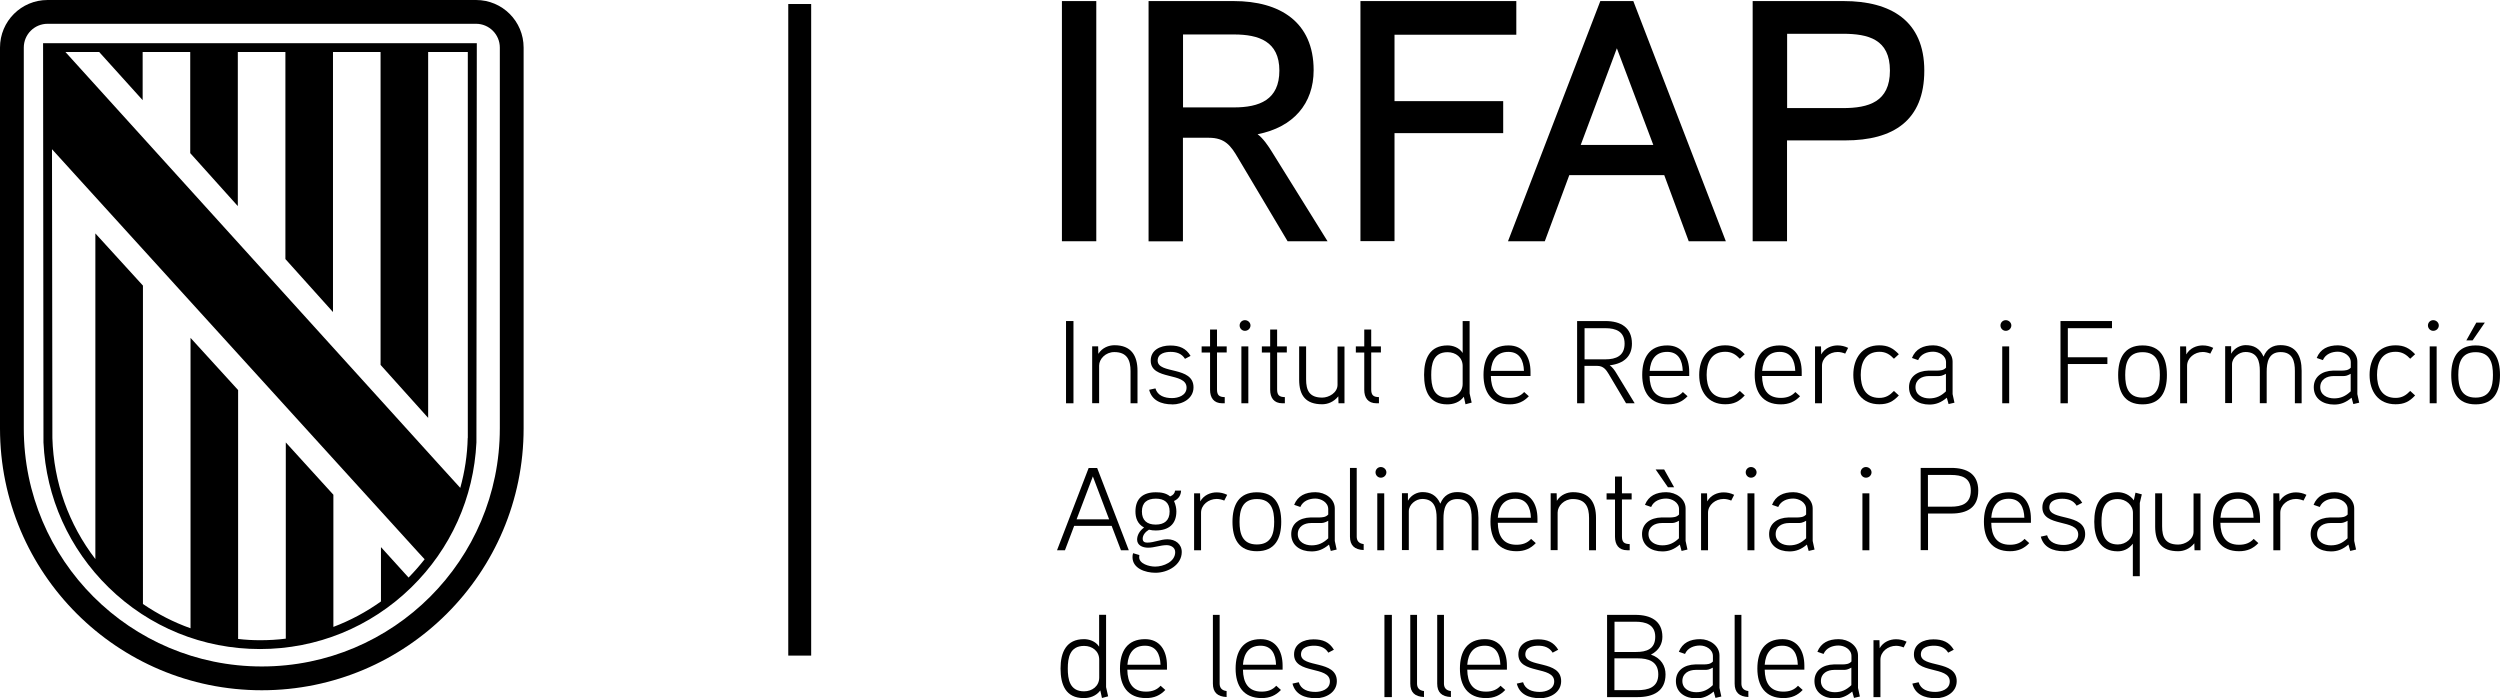 <?xml version="1.0" encoding="UTF-8"?>
<svg id="Capa_2" data-name="Capa 2" xmlns="http://www.w3.org/2000/svg" viewBox="0 0 255.34 71.33">
  <g id="Capa_1-2" data-name="Capa 1">
    <g>
      <rect x="80.51" y=".41" width="2.34" height="66.55"/>
      <g>
        <g>
          <path d="M111.97,24.64h-3.51V.11h3.51v24.53Z"/>
          <path d="M128.45,13.71c.56.42,1.09,1.19,1.48,1.83l5.66,9.1h-4.08l-5.06-8.5c-.74-1.27-1.34-2.07-2.99-2.07h-2.64v10.58h-3.51V.11h8.71c4.67,0,8.15,2.11,8.15,7.06,0,3.41-2.07,5.83-5.73,6.54ZM126.03,3.52h-5.2v7.45h5.2c2.6,0,4.64-.77,4.64-3.76s-2.11-3.69-4.64-3.69Z"/>
          <path d="M154.87,3.55h-12.44v6.78h11.1v3.27h-11.1v11.03h-3.48V.11h15.92v3.44Z"/>
          <path d="M176.27,24.64h-3.79l-2.5-6.75h-9.7l-2.5,6.75h-3.76L163.45.11h3.37l9.45,24.53ZM168.86,14.8l-3.72-9.87-3.69,9.87h7.41Z"/>
          <path d="M188.46,14.34h-5.94v10.3h-3.51V.11h9.31c4.78,0,8.22,2,8.22,7.1s-3.16,7.13-8.08,7.13ZM188.22,3.45h-5.69v7.59h5.69c2.64,0,4.81-.63,4.81-3.83s-2.21-3.76-4.81-3.76Z"/>
        </g>
        <g>
          <path d="M109.64,41.19h-.76v-8.4h.76v8.4Z"/>
          <path d="M116.18,41.19h-.71v-3.29c0-1.11-.35-1.94-1.66-1.94-.89,0-1.55.71-1.55,1.38v3.84h-.71v-5.81h.61l.02.77c.4-.64,1.08-.88,1.65-.88,1.69,0,2.35,1.04,2.35,2.62v3.3Z"/>
          <path d="M119.72,41.3c-1.12,0-2.08-.4-2.35-1.49l.64-.14c.22.75.94.99,1.7.99.61,0,1.48-.26,1.48-1.07,0-1.62-3.66-.7-3.66-2.76,0-1.07.96-1.54,1.99-1.54.96,0,1.61.28,2.08,1.06l-.57.3c-.33-.54-.87-.71-1.47-.71-.51,0-1.32.14-1.32.89,0,1.41,3.66.53,3.66,2.73,0,1.14-1.1,1.75-2.18,1.75Z"/>
          <path d="M125.29,36h-.99v3.77c0,.59.22.78.79.79v.63h-.25c-.88,0-1.25-.58-1.25-1.38v-3.8h-.86v-.63h.86v-1.72h.71v1.72h.99v.63Z"/>
          <path d="M127.15,33.79c-.3,0-.54-.25-.54-.55s.24-.54.54-.54.57.24.57.54-.25.55-.57.55ZM127.5,41.19h-.71v-5.81h.71v5.81Z"/>
          <path d="M131.43,36h-.99v3.77c0,.59.22.78.79.79v.63h-.25c-.88,0-1.25-.58-1.25-1.38v-3.8h-.85v-.63h.85v-1.72h.71v1.72h.99v.63Z"/>
          <path d="M137.32,41.19h-.61l-.02-.71c-.49.6-1.11.81-1.65.81-1.67,0-2.35-.89-2.35-2.52v-3.39h.71v3.36c0,1.13.33,1.87,1.65,1.87.67,0,1.56-.49,1.56-1.31v-3.91h.71v5.81Z"/>
          <path d="M141.04,36h-.99v3.77c0,.59.22.78.79.79v.63h-.25c-.88,0-1.25-.58-1.25-1.38v-3.8h-.86v-.63h.86v-1.72h.71v1.72h.99v.63Z"/>
          <path d="M149.68,41.29l-.17-.77c-.43.58-1.08.78-1.69.78-1.84,0-2.37-1.36-2.37-3.02s.58-3,2.4-3c.49,0,1.17.19,1.54.77v-3.26h.71v7.39s.21.92.21.94l-.63.17ZM149.39,37.38c0-.87-.7-1.41-1.54-1.41-1.48,0-1.67,1.24-1.67,2.32s.19,2.32,1.66,2.32c.83,0,1.55-.53,1.55-1.41v-1.83Z"/>
          <path d="M156.33,38.4h-4.06c.02,1.31.52,2.24,1.91,2.24.64,0,1.12-.19,1.49-.6l.48.43c-.52.55-1.13.83-1.97.83-1.87,0-2.66-1.26-2.66-3.01s.73-3.01,2.56-3.01c1.52,0,2.24,1.17,2.24,2.71v.41ZM155.65,37.88c-.04-1.06-.43-1.94-1.59-1.94s-1.7.77-1.79,1.94h3.38Z"/>
          <path d="M164.42,37.32c.26.18.48.48.66.78l1.88,3.09h-.88l-1.78-3c-.25-.42-.54-.82-1.16-.82h-1.31v3.82h-.75v-8.4h2.89c1.58,0,2.71.67,2.71,2.31,0,1.26-.78,2.03-2.26,2.21ZM163.98,33.52h-2.14v3.18h2.14c1.08,0,1.95-.36,1.95-1.6s-.89-1.58-1.95-1.58Z"/>
          <path d="M172.54,38.4h-4.06c.02,1.31.52,2.24,1.91,2.24.64,0,1.12-.19,1.49-.6l.48.43c-.52.55-1.13.83-1.97.83-1.87,0-2.66-1.26-2.66-3.01s.73-3.01,2.56-3.01c1.52,0,2.24,1.17,2.24,2.71v.41ZM171.87,37.88c-.04-1.06-.43-1.94-1.59-1.94s-1.7.77-1.79,1.94h3.38Z"/>
          <path d="M177.7,36.64c-.41-.43-.83-.71-1.49-.71-1.47,0-1.9,1.17-1.9,2.36s.43,2.35,1.9,2.35c.66,0,1.08-.28,1.49-.71l.5.46c-.59.63-1.11.9-2,.9-1.77,0-2.65-1.32-2.65-3s.88-3.02,2.65-3.02c.89,0,1.42.3,2,.91l-.5.46Z"/>
          <path d="M184.03,38.4h-4.06c.02,1.31.52,2.24,1.91,2.24.64,0,1.12-.19,1.49-.6l.48.43c-.52.55-1.13.83-1.97.83-1.87,0-2.66-1.26-2.66-3.01s.73-3.01,2.56-3.01c1.52,0,2.24,1.17,2.24,2.71v.41ZM183.36,37.88c-.04-1.06-.43-1.94-1.59-1.94s-1.7.77-1.79,1.94h3.38Z"/>
          <path d="M188.47,36.12c-.24-.1-.52-.17-.78-.17-.84,0-1.6.61-1.6,1.41v3.83h-.71v-5.81h.61l.02.82c.37-.66,1.07-.92,1.67-.92.38,0,.73.08,1.08.25l-.3.59Z"/>
          <path d="M193.44,36.64c-.41-.43-.83-.71-1.49-.71-1.47,0-1.9,1.17-1.9,2.36s.43,2.35,1.9,2.35c.66,0,1.08-.28,1.49-.71l.5.46c-.59.63-1.11.9-2,.9-1.77,0-2.65-1.32-2.65-3s.88-3.02,2.65-3.02c.89,0,1.42.3,2,.91l-.5.46Z"/>
          <path d="M199.62,41.13l-.6.14-.18-.65c-.59.5-1.13.7-1.78.7-1.14,0-2.08-.6-2.08-1.77,0-1.06.82-1.67,1.99-1.7.12-.01.9,0,.9,0,.3-.01.64-.02.89-.3v-.55c0-.69-.72-1.08-1.32-1.08s-1.26.23-1.53.86l-.63-.22c.37-.92,1.14-1.29,2.18-1.29.98,0,1.97.66,1.97,1.67v3.31l.19.88ZM198.75,38.18c-.39.21-.53.23-.81.23h-.94c-.69,0-1.36.34-1.36,1.14s.73,1.14,1.41,1.14,1.19-.23,1.7-.72v-1.79Z"/>
          <path d="M204.86,33.79c-.3,0-.54-.25-.54-.55s.24-.54.54-.54.57.24.57.54-.25.55-.57.55ZM205.21,41.19h-.71v-5.81h.71v5.81Z"/>
          <path d="M215.71,33.52h-4.51v2.97h4.04v.69h-4.04v4.01h-.75v-8.4h5.26v.73Z"/>
          <path d="M218.83,41.3c-1.87,0-2.49-1.3-2.49-3s.63-3.02,2.49-3.02,2.49,1.3,2.49,3.02-.64,3-2.49,3ZM218.83,35.97c-1.5,0-1.77,1.16-1.77,2.33s.27,2.31,1.77,2.31,1.77-1.14,1.77-2.31-.26-2.33-1.77-2.33Z"/>
          <path d="M225.76,36.12c-.24-.1-.52-.17-.78-.17-.84,0-1.6.61-1.6,1.41v3.83h-.71v-5.81h.61l.02.82c.37-.66,1.07-.92,1.67-.92.38,0,.73.08,1.08.25l-.3.59Z"/>
          <path d="M235.09,41.19h-.7v-3.3c0-.97-.21-1.93-1.46-1.93s-1.42,1.09-1.42,2.01v3.21h-.7v-3.3c0-.97-.23-1.93-1.47-1.93-.67,0-1.37.58-1.37,1.26v3.96h-.7v-5.81h.61v.77c.36-.64,1.01-.88,1.48-.88.81,0,1.44.31,1.83,1.18.34-.86.99-1.18,1.73-1.18,1.6,0,2.16,1.12,2.16,2.62v3.3Z"/>
          <path d="M240.96,41.13l-.6.14-.18-.65c-.59.5-1.13.7-1.78.7-1.14,0-2.08-.6-2.08-1.77,0-1.06.82-1.67,1.99-1.7.12-.01.9,0,.9,0,.3-.01.64-.02.89-.3v-.55c0-.69-.72-1.08-1.32-1.08s-1.26.23-1.53.86l-.63-.22c.37-.92,1.14-1.29,2.18-1.29.98,0,1.97.66,1.97,1.67v3.31l.19.88ZM240.09,38.18c-.39.21-.53.23-.81.23h-.94c-.69,0-1.36.34-1.36,1.14s.73,1.14,1.41,1.14,1.19-.23,1.7-.72v-1.79Z"/>
          <path d="M246.17,36.64c-.41-.43-.83-.71-1.49-.71-1.47,0-1.9,1.17-1.9,2.36s.43,2.35,1.9,2.35c.66,0,1.08-.28,1.49-.71l.5.46c-.59.63-1.11.9-2,.9-1.77,0-2.65-1.32-2.65-3s.88-3.02,2.65-3.02c.89,0,1.42.3,2,.91l-.5.46Z"/>
          <path d="M248.52,33.79c-.3,0-.54-.25-.54-.55s.24-.54.54-.54.57.24.57.54-.25.55-.57.55ZM248.87,41.19h-.71v-5.81h.71v5.81Z"/>
          <path d="M252.85,41.3c-1.87,0-2.49-1.3-2.49-3s.63-3.02,2.49-3.02,2.49,1.3,2.49,3.02-.64,3-2.49,3ZM252.85,35.97c-1.5,0-1.77,1.16-1.77,2.33s.27,2.31,1.77,2.31,1.77-1.14,1.77-2.31-.26-2.33-1.77-2.33ZM253.79,32.95l-1.25,1.82h-.64l1.02-1.82h.87Z"/>
          <path d="M115.28,56.2h-.79l-.95-2.49h-3.83l-.94,2.49h-.81l3.23-8.4h.87l3.23,8.4ZM113.28,53.04l-1.66-4.38-1.66,4.38h3.32Z"/>
          <path d="M118.02,54.18c-.23,0-.41-.02-.67-.08-.33.2-.64.52-.64.92,0,.34.24.4.47.4.7,0,1.36-.34,2.06-.34.81,0,1.46.49,1.46,1.3,0,1.32-1.42,2.12-2.68,2.12-1.06,0-2.35-.45-2.35-1.59,0-.13.01-.28.06-.41l.64.19c-.01.07-.02.13-.02.22,0,.67,1.01.96,1.63.96.84,0,2.05-.48,2.05-1.48,0-.49-.47-.71-.87-.71-.65,0-1.25.26-1.89.26-.59,0-1.13-.25-1.13-.83,0-.42.23-.88.71-1.23-.69-.37-.88-1.01-.88-1.64,0-1.32.77-1.96,2.08-1.96.52,0,1.04.07,1.46.42.31-.12.47-.31.51-.59h.61c-.02.43-.21.83-.72,1.06.18.41.24.75.24,1.07,0,1.3-.79,1.94-2.11,1.94ZM118.05,50.93c-.88,0-1.42.4-1.42,1.31s.52,1.34,1.41,1.34,1.42-.43,1.42-1.34-.54-1.31-1.41-1.31Z"/>
          <path d="M125.05,51.13c-.24-.1-.52-.17-.78-.17-.84,0-1.6.61-1.6,1.41v3.83h-.71v-5.81h.61l.02.82c.37-.66,1.07-.92,1.67-.92.38,0,.73.08,1.08.25l-.3.59Z"/>
          <path d="M128.37,56.3c-1.87,0-2.49-1.3-2.49-3s.63-3.02,2.49-3.02,2.49,1.3,2.49,3.02-.64,3-2.49,3ZM128.37,50.97c-1.5,0-1.77,1.16-1.77,2.33s.27,2.31,1.77,2.31,1.77-1.14,1.77-2.31-.26-2.33-1.77-2.33Z"/>
          <path d="M136.52,56.13l-.6.14-.18-.65c-.59.5-1.13.7-1.78.7-1.14,0-2.08-.6-2.08-1.77,0-1.06.82-1.67,1.99-1.7.12-.01.9,0,.9,0,.3-.01.64-.02.89-.3v-.55c0-.69-.72-1.08-1.32-1.08s-1.26.23-1.53.86l-.63-.22c.37-.92,1.14-1.29,2.18-1.29.98,0,1.97.66,1.97,1.67v3.31l.19.88ZM135.66,53.19c-.39.21-.53.23-.81.23h-.94c-.69,0-1.36.34-1.36,1.14s.73,1.14,1.41,1.14,1.19-.23,1.7-.72v-1.79Z"/>
          <path d="M139.28,56.18c-.94-.04-1.4-.48-1.4-1.37v-7.02h.69v7.02c0,.36.16.7.71.76v.61Z"/>
          <path d="M141.03,48.79c-.3,0-.54-.25-.54-.55s.24-.54.54-.54.57.24.57.54-.25.55-.57.55ZM141.38,56.2h-.71v-5.81h.71v5.81Z"/>
          <path d="M151.01,56.2h-.7v-3.3c0-.97-.21-1.93-1.46-1.93s-1.42,1.09-1.42,2.01v3.21h-.7v-3.3c0-.97-.23-1.93-1.47-1.93-.67,0-1.37.58-1.37,1.26v3.96h-.7v-5.81h.61v.77c.36-.64,1.01-.88,1.48-.88.81,0,1.44.31,1.83,1.18.34-.86.99-1.18,1.73-1.18,1.6,0,2.16,1.12,2.16,2.62v3.3Z"/>
          <path d="M157.04,53.4h-4.06c.02,1.31.52,2.24,1.91,2.24.64,0,1.12-.19,1.49-.6l.48.43c-.52.55-1.13.83-1.97.83-1.87,0-2.66-1.26-2.66-3.01s.73-3.01,2.56-3.01c1.52,0,2.24,1.17,2.24,2.71v.41ZM156.36,52.88c-.04-1.06-.43-1.94-1.59-1.94s-1.7.77-1.79,1.94h3.38Z"/>
          <path d="M163.01,56.2h-.71v-3.29c0-1.11-.35-1.94-1.66-1.94-.89,0-1.55.71-1.55,1.38v3.84h-.71v-5.81h.61l.02.77c.4-.64,1.08-.88,1.65-.88,1.69,0,2.35,1.04,2.35,2.62v3.3Z"/>
          <path d="M166.65,51.01h-.99v3.77c0,.59.22.78.79.79v.63h-.25c-.88,0-1.25-.58-1.25-1.38v-3.8h-.86v-.63h.86v-1.72h.71v1.72h.99v.63Z"/>
          <path d="M172.35,56.13l-.6.14-.18-.65c-.59.5-1.13.7-1.78.7-1.14,0-2.08-.6-2.08-1.77,0-1.06.82-1.67,1.99-1.7.12-.01.9,0,.9,0,.3-.01.64-.02.89-.3v-.55c0-.69-.72-1.08-1.32-1.08s-1.26.23-1.53.86l-.63-.22c.37-.92,1.14-1.29,2.18-1.29.98,0,1.97.66,1.97,1.67v3.31l.19.88ZM171.48,53.19c-.39.21-.53.23-.81.23h-.94c-.69,0-1.36.34-1.36,1.14s.73,1.14,1.41,1.14,1.19-.23,1.7-.72v-1.79ZM170.99,49.77h-.63l-1.26-1.82h.87l1.02,1.82Z"/>
          <path d="M176.83,51.13c-.24-.1-.52-.17-.78-.17-.84,0-1.6.61-1.6,1.41v3.83h-.71v-5.81h.61l.02.82c.37-.66,1.07-.92,1.67-.92.38,0,.73.08,1.08.25l-.3.59Z"/>
          <path d="M178.84,48.79c-.3,0-.54-.25-.54-.55s.24-.54.54-.54.57.24.57.54-.25.55-.57.55ZM179.19,56.2h-.71v-5.81h.71v5.81Z"/>
          <path d="M185.33,56.13l-.6.14-.18-.65c-.59.5-1.13.7-1.78.7-1.14,0-2.08-.6-2.08-1.77,0-1.06.82-1.67,1.99-1.7.12-.01.9,0,.9,0,.3-.01.64-.02.89-.3v-.55c0-.69-.72-1.08-1.32-1.08s-1.26.23-1.53.86l-.63-.22c.37-.92,1.14-1.29,2.18-1.29.98,0,1.97.66,1.97,1.67v3.31l.19.88ZM184.47,53.19c-.39.21-.53.23-.81.23h-.94c-.69,0-1.36.34-1.36,1.14s.73,1.14,1.41,1.14,1.19-.23,1.7-.72v-1.79Z"/>
          <path d="M190.58,48.79c-.3,0-.54-.25-.54-.55s.24-.54.54-.54.57.24.57.54-.25.55-.57.55ZM190.93,56.2h-.71v-5.81h.71v5.81Z"/>
          <path d="M199.3,52.45h-2.38v3.74h-.75v-8.4h3.12c1.6,0,2.76.61,2.76,2.32s-1.11,2.34-2.74,2.34ZM199.26,48.51h-2.35v3.24h2.35c1.09,0,2.03-.3,2.03-1.64s-.95-1.6-2.03-1.6Z"/>
          <path d="M207.44,53.4h-4.06c.02,1.31.52,2.24,1.91,2.24.64,0,1.12-.19,1.49-.6l.48.43c-.52.55-1.13.83-1.97.83-1.87,0-2.66-1.26-2.66-3.01s.73-3.01,2.56-3.01c1.52,0,2.24,1.17,2.24,2.71v.41ZM206.76,52.88c-.04-1.06-.43-1.94-1.59-1.94s-1.7.77-1.79,1.94h3.38Z"/>
          <path d="M210.79,56.3c-1.12,0-2.08-.4-2.35-1.49l.64-.14c.22.75.94.99,1.7.99.61,0,1.48-.26,1.48-1.07,0-1.62-3.66-.7-3.66-2.76,0-1.07.96-1.54,1.99-1.54.96,0,1.61.28,2.08,1.06l-.57.3c-.33-.54-.87-.71-1.47-.71-.51,0-1.32.14-1.32.89,0,1.41,3.66.53,3.66,2.73,0,1.14-1.1,1.75-2.18,1.75Z"/>
          <path d="M218.76,50.48l-.21.89v7.48h-.71v-3.32c-.46.6-1.05.78-1.54.78-1.82,0-2.4-1.38-2.4-3.02s.54-3.02,2.38-3.02c.59,0,1.24.24,1.66.83l.17-.78.64.17ZM217.85,52.38c0-.79-.71-1.41-1.55-1.41-1.47,0-1.66,1.25-1.66,2.32s.21,2.32,1.67,2.32c.84,0,1.54-.64,1.54-1.42v-1.82Z"/>
          <path d="M224.75,56.2h-.61l-.02-.71c-.49.6-1.11.81-1.65.81-1.67,0-2.35-.89-2.35-2.52v-3.39h.71v3.36c0,1.13.33,1.87,1.65,1.87.67,0,1.56-.49,1.56-1.31v-3.91h.71v5.81Z"/>
          <path d="M230.84,53.4h-4.06c.02,1.31.52,2.24,1.91,2.24.64,0,1.12-.19,1.49-.6l.48.43c-.52.55-1.13.83-1.97.83-1.87,0-2.66-1.26-2.66-3.01s.73-3.01,2.56-3.01c1.52,0,2.24,1.17,2.24,2.71v.41ZM230.17,52.88c-.04-1.06-.43-1.94-1.59-1.94s-1.7.77-1.79,1.94h3.38Z"/>
          <path d="M235.28,51.13c-.24-.1-.52-.17-.78-.17-.84,0-1.6.61-1.6,1.41v3.83h-.71v-5.81h.61l.02.82c.37-.66,1.07-.92,1.67-.92.38,0,.73.08,1.08.25l-.3.59Z"/>
          <path d="M240.64,56.13l-.6.14-.18-.65c-.59.5-1.13.7-1.78.7-1.14,0-2.08-.6-2.08-1.77,0-1.06.82-1.67,1.99-1.7.12-.01.9,0,.9,0,.3-.01.64-.02.89-.3v-.55c0-.69-.72-1.08-1.32-1.08s-1.26.23-1.53.86l-.63-.22c.37-.92,1.14-1.29,2.18-1.29.98,0,1.97.66,1.97,1.67v3.31l.19.88ZM239.77,53.19c-.39.21-.53.23-.81.23h-.94c-.69,0-1.36.34-1.36,1.14s.73,1.14,1.41,1.14,1.19-.23,1.7-.72v-1.79Z"/>
          <path d="M112.55,71.29l-.17-.77c-.43.58-1.08.78-1.69.78-1.84,0-2.37-1.36-2.37-3.02s.58-3,2.4-3c.49,0,1.17.19,1.54.77v-3.26h.71v7.39s.21.92.21.94l-.63.17ZM112.27,67.38c0-.87-.7-1.41-1.54-1.41-1.48,0-1.67,1.24-1.67,2.32s.19,2.32,1.66,2.32c.83,0,1.55-.53,1.55-1.41v-1.83Z"/>
          <path d="M119.2,68.4h-4.06c.02,1.31.52,2.24,1.91,2.24.64,0,1.12-.19,1.49-.6l.48.43c-.52.55-1.13.83-1.97.83-1.87,0-2.66-1.26-2.66-3.01s.73-3.01,2.56-3.01c1.52,0,2.24,1.17,2.24,2.71v.41ZM118.53,67.89c-.04-1.06-.43-1.94-1.59-1.94s-1.7.77-1.79,1.94h3.38Z"/>
          <path d="M125.28,71.19c-.94-.04-1.4-.48-1.4-1.37v-7.02h.69v7.02c0,.36.16.7.71.76v.61Z"/>
          <path d="M131.01,68.4h-4.06c.02,1.31.52,2.24,1.91,2.24.64,0,1.12-.19,1.49-.6l.48.43c-.52.55-1.13.83-1.97.83-1.87,0-2.66-1.26-2.66-3.01s.73-3.01,2.56-3.01c1.52,0,2.24,1.17,2.24,2.71v.41ZM130.33,67.89c-.04-1.06-.43-1.94-1.59-1.94s-1.7.77-1.79,1.94h3.38Z"/>
          <path d="M134.36,71.31c-1.12,0-2.08-.4-2.35-1.49l.64-.14c.22.75.94.99,1.7.99.61,0,1.48-.26,1.48-1.07,0-1.62-3.66-.7-3.66-2.76,0-1.07.96-1.54,1.99-1.54.96,0,1.61.28,2.08,1.06l-.57.3c-.33-.54-.87-.71-1.47-.71-.51,0-1.32.14-1.32.89,0,1.41,3.66.53,3.66,2.73,0,1.14-1.1,1.75-2.18,1.75Z"/>
          <path d="M142.16,71.2h-.76v-8.4h.76v8.4Z"/>
          <path d="M145.44,71.19c-.94-.04-1.4-.48-1.4-1.37v-7.02h.69v7.02c0,.36.16.7.71.76v.61Z"/>
          <path d="M148.19,71.19c-.94-.04-1.4-.48-1.4-1.37v-7.02h.69v7.02c0,.36.16.7.71.76v.61Z"/>
          <path d="M153.92,68.4h-4.06c.02,1.31.52,2.24,1.91,2.24.64,0,1.12-.19,1.49-.6l.48.43c-.52.55-1.13.83-1.97.83-1.87,0-2.66-1.26-2.66-3.01s.73-3.01,2.56-3.01c1.52,0,2.24,1.17,2.24,2.71v.41ZM153.24,67.89c-.04-1.06-.43-1.94-1.59-1.94s-1.7.77-1.79,1.94h3.38Z"/>
          <path d="M157.27,71.31c-1.12,0-2.08-.4-2.35-1.49l.64-.14c.22.75.94.99,1.7.99.61,0,1.48-.26,1.48-1.07,0-1.62-3.66-.7-3.66-2.76,0-1.07.96-1.54,1.99-1.54.96,0,1.61.28,2.08,1.06l-.57.3c-.33-.54-.87-.71-1.47-.71-.51,0-1.32.14-1.32.89,0,1.41,3.66.53,3.66,2.73,0,1.14-1.1,1.75-2.18,1.75Z"/>
          <path d="M167.25,71.2h-3.11v-8.4h2.89c1.55,0,2.76.6,2.76,2.24,0,.67-.31,1.38-1.17,1.82,1.07.37,1.49,1.18,1.49,2.02,0,1.72-1.25,2.32-2.87,2.32ZM167.05,63.5h-2.15v3.09h2.21c1.05,0,1.95-.29,1.95-1.55s-1-1.54-2.01-1.54ZM167.25,67.24h-2.36v3.25h2.36c1.07,0,2.12-.27,2.12-1.61s-1.02-1.64-2.12-1.64Z"/>
          <path d="M175.81,71.14l-.6.14-.18-.65c-.59.5-1.13.7-1.78.7-1.14,0-2.08-.6-2.08-1.77,0-1.06.82-1.67,1.99-1.7.12-.01.9,0,.9,0,.3-.01.64-.02.89-.3v-.55c0-.69-.72-1.08-1.32-1.08s-1.26.23-1.53.86l-.63-.22c.37-.92,1.14-1.29,2.18-1.29.98,0,1.97.66,1.97,1.67v3.31l.19.88ZM174.94,68.19c-.39.21-.53.23-.81.23h-.94c-.69,0-1.36.34-1.36,1.14s.73,1.14,1.41,1.14,1.19-.23,1.7-.72v-1.79Z"/>
          <path d="M178.57,71.19c-.94-.04-1.4-.48-1.4-1.37v-7.02h.69v7.02c0,.36.16.7.71.76v.61Z"/>
          <path d="M184.3,68.4h-4.06c.02,1.31.52,2.24,1.91,2.24.64,0,1.12-.19,1.49-.6l.48.43c-.52.55-1.13.83-1.97.83-1.87,0-2.66-1.26-2.66-3.01s.73-3.01,2.56-3.01c1.52,0,2.24,1.17,2.24,2.71v.41ZM183.62,67.89c-.04-1.06-.43-1.94-1.59-1.94s-1.7.77-1.79,1.94h3.38Z"/>
          <path d="M189.96,71.14l-.6.14-.18-.65c-.59.5-1.13.7-1.78.7-1.14,0-2.08-.6-2.08-1.77,0-1.06.82-1.67,1.99-1.7.12-.01.9,0,.9,0,.3-.01.64-.02.89-.3v-.55c0-.69-.72-1.08-1.32-1.08s-1.26.23-1.53.86l-.63-.22c.37-.92,1.14-1.29,2.18-1.29.98,0,1.97.66,1.97,1.67v3.31l.19.88ZM189.09,68.19c-.39.21-.53.23-.81.23h-.94c-.69,0-1.36.34-1.36,1.14s.73,1.14,1.41,1.14,1.19-.23,1.7-.72v-1.79Z"/>
          <path d="M194.44,66.13c-.24-.1-.52-.17-.78-.17-.84,0-1.6.61-1.6,1.41v3.83h-.71v-5.81h.61l.02.82c.37-.66,1.07-.92,1.67-.92.38,0,.73.08,1.08.25l-.3.59Z"/>
          <path d="M197.67,71.31c-1.12,0-2.08-.4-2.35-1.49l.64-.14c.22.75.94.99,1.7.99.61,0,1.48-.26,1.48-1.07,0-1.62-3.66-.7-3.66-2.76,0-1.07.96-1.54,1.99-1.54.96,0,1.61.28,2.08,1.06l-.57.3c-.33-.54-.87-.71-1.47-.71-.51,0-1.32.14-1.32.89,0,1.41,3.66.53,3.66,2.73,0,1.14-1.1,1.75-2.18,1.75Z"/>
        </g>
      </g>
      <g>
        <path d="M51.05,43.76c0,13.43-10.88,24.31-24.31,24.31S2.43,57.19,2.43,43.76V4.86c0-1.35,1.09-2.43,2.43-2.43h43.76c1.34,0,2.43,1.09,2.43,2.43v38.9h0ZM48.62,0H4.86C2.17,0,0,2.17,0,4.86v38.9c0,14.77,11.97,26.74,26.74,26.74s26.74-11.97,26.74-26.74V4.86c0-2.69-2.17-4.86-4.86-4.86"/>
        <path d="M47.77,44.72c-.04,1.75-.3,3.46-.76,5.11l-2.01-2.21L6.68,5.31h3.45l4.44,4.92v-4.92h4.86v10.33l4.86,5.41V5.31h4.86v21.15l4.86,5.41V5.31h4.86v31.96l4.86,5.41V5.31h4.05v39.42ZM5.31,15.24c4.25,4.68,37.45,41.23,37.46,41.23l.6.65c-.51.65-1.05,1.27-1.64,1.87l-2.82-3.11v5.55c-1.51,1.08-3.14,1.95-4.86,2.6v-13.5l-4.86-5.34v20.04c-.86.11-1.73.16-2.62.16-.76,0-1.5-.04-2.25-.13v-25.42l-4.86-5.33v29.66c-1.72-.61-3.35-1.45-4.86-2.48V29.17l-4.86-5.33v33.26c-2.72-3.54-4.26-7.83-4.39-12.36l-.04-29.5ZM48.7,4.41H4.4l.04,40.78c.26,5.62,2.62,10.86,6.66,14.81,4.15,4.06,9.64,6.29,15.45,6.29s11.29-2.23,15.45-6.29c4.04-3.94,6.39-9.18,6.66-14.81l.04-40.78Z"/>
      </g>
    </g>
  </g>
</svg>